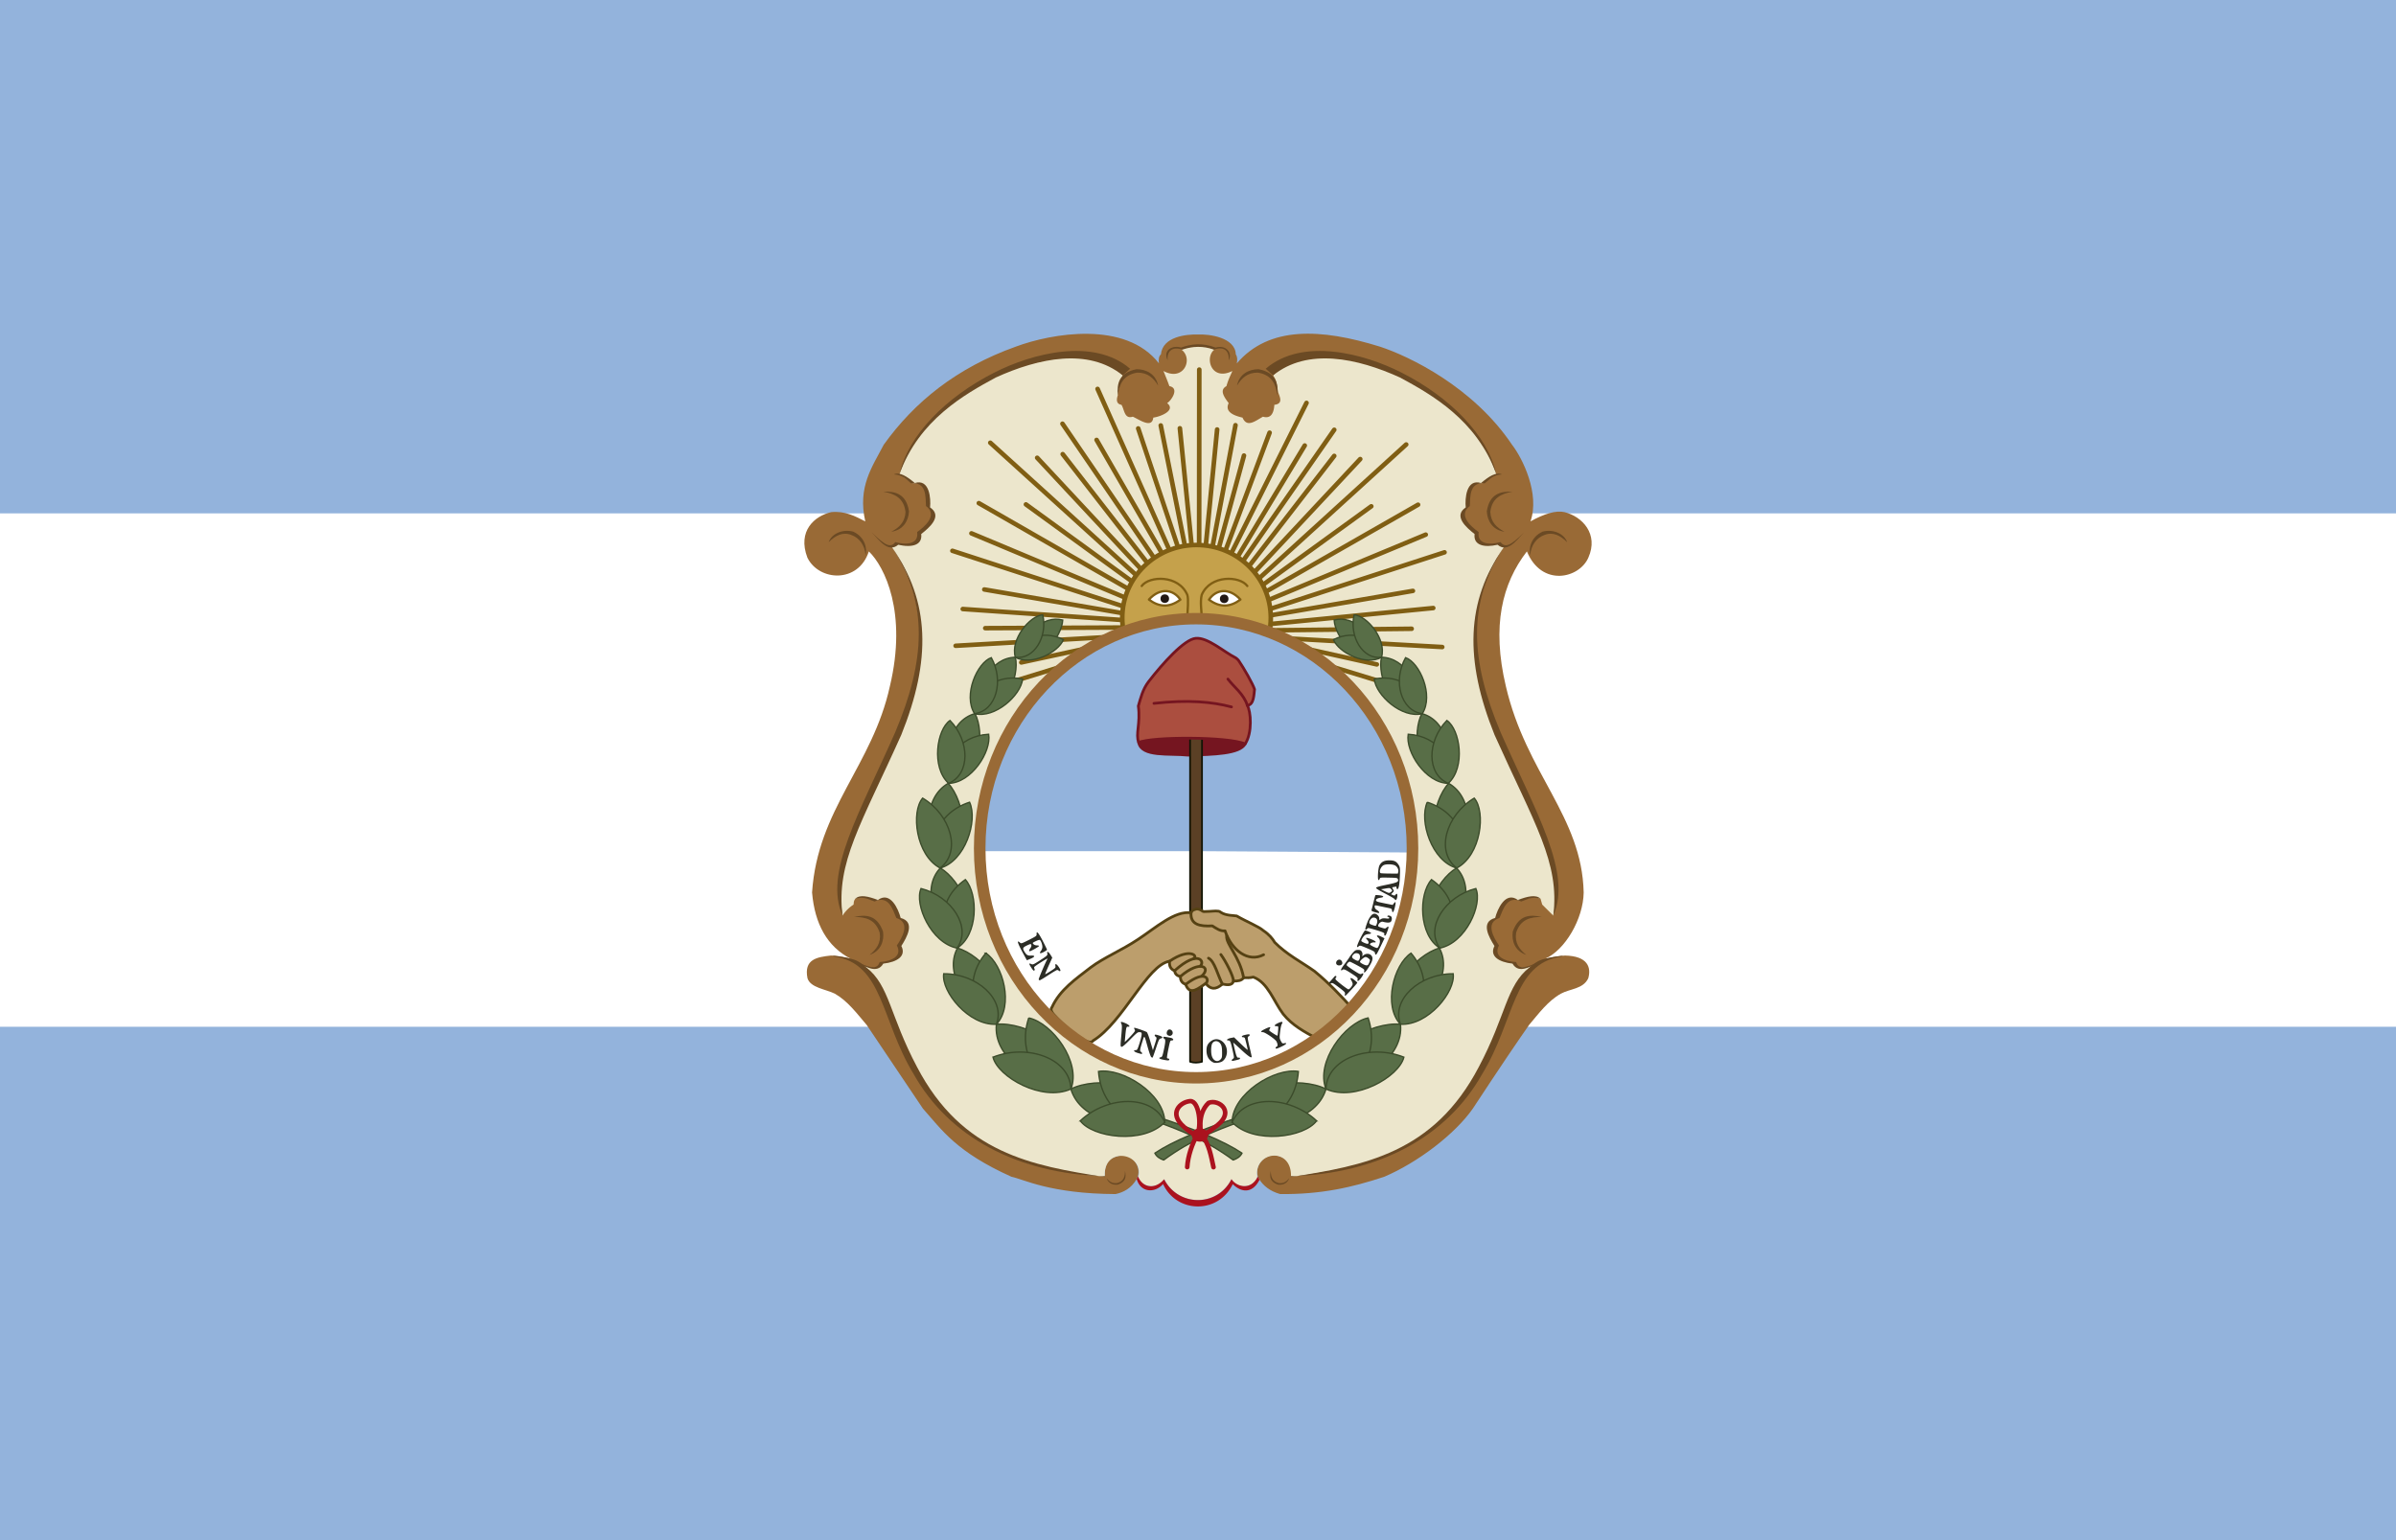 <svg width="1400" height="900" viewBox="0 0 370.417 238.125" xmlns="http://www.w3.org/2000/svg"><path fill="#93b3dc" d="M0 238.125h370.417V0H0z"/><path fill="#fff" d="M0 158.75h370.417V79.375H0z"/><path d="M199.586 181.87c.272-2.116-1.002-3.136-2.596-3.255-1.958.021-3.206 2.147-2.377 3.615.677 1.118 1.733 1.95 3.305 2.39 6.285.055 10.989-.99 16.092-2.678 5.203-2.223 10.937-6.598 13.693-10.549 4.363-6.64 6.844-10.288 8.687-12.921 1.507-1.775 2.897-3.696 4.913-4.833 1.421-.785 3.452-.701 4.24-2.391.475-1.654-.054-3.443-3.62-3.51-.983.072-2.043.299-3.044.49 3.054-1.31 5.898-6.139 5.955-10.243-.282-11.802-8.888-18.36-12.031-31.885-2.221-9.36-.562-15.888 3.251-20.844 2.284 5.533 8.095 4.2 9.502.966 1.625-3.655-.941-6.368-3.684-7.04-1.325-.3-3.113.237-5.265 1.43 1.487-4.275-1.226-9.756-2.852-11.853-5.996-8.936-15.868-13.668-20.401-15.158-9.216-2.864-17.187-3.2-22.145 2.582.103-.537.105-1.013-.155-1.387-.088-2.64-4.16-3.173-5.868-3.074-1.726-.058-5.448.3-5.712 3.074-.332.236-.384.848-.304 1.387-5.166-6.667-16.59-4.655-22.145-2.582-9.133 3.268-15.652 8.535-20.401 15.158-1.774 3.419-4.065 6.505-2.852 11.852-1.581-.818-3.16-1.64-5.265-1.43-2.546.576-5.266 2.889-3.684 7.041 1.78 3.638 7.866 4.036 9.502-.966 2.434 2.348 5.971 9.455 3.25 20.844-2.685 12.244-11.172 18.994-12.03 31.885.412 4.868 2.325 8.348 5.955 10.243-1.015-.271-2.353-.512-3.044-.49-2.137.24-4.203.549-3.62 3.51.453 1.478 2.818 1.686 4.24 2.391 1.977 1.134 3.396 3.053 4.913 4.833 2.487 3.704 4.389 6.544 8.687 12.921 2.998 3.386 5.171 6.703 13.693 10.55 1.84.365 5.962 2.628 16.091 2.676 1.204-.256 2.46-.872 3.306-2.389.845-1.667-.618-3.766-2.377-3.615-.828.208-2.711.311-2.596 3.255-1.375-2.822-.209-4.91 0-7.274h28.793c.59 4.567 2.127 4.932 0 7.274z" fill="#996a36"/><path d="M187.749 54.045c-1.645-.728-3.354-.653-5.11 0 1.897 1.407.385 5.014-2.77 3.315.323.798.66 1.61.913 2.338 1.655.32.23 2.317-.347 2.626 1.416 1.128-1.017 2.1-2.139 2.244-.194 1.725-2.092.352-3.163-.144-1.315.424-1.296-1.097-1.755-1.834-.664-.11-.867-.585-.57-1.458.04-1.167.493-2.071.762-3.093l-1.753-2.181-6.925-.842-8.072 1.776-6.11 2.817-6.213 4.883-3.079 3.707-1.484 2.65-.865 2.414 1.89 1.426 1.084.05 1.19.767.274 2.747.705 1.27-.837 1.933-1.282 1.055-.255 1.394-1.849.44-1.411-.299-.667.594.087.127.509.78.968 1.655 1.362 2.995.763 2.732.627 3.72-.251 5.592-1.508 6.378-3.685 9.675-3.517 6.775-1.922 4.94-.965 3.465-.567 4.664.439 3.427a5.652 5.652 0 0 1 1.715-1.706c.031-.677.158-.7.258-.904l.751-.28.795.067 1.55.52.728-.175 1.137.053.947.832.7 1.764 1.232 1.042-.021 1.675-1.074 1.69.275 1.227-1.243 1.084-1.782.444-.408.61-.925.136-1.189-.238 2.626 4.092 2.23 5.038 3.683 8.444 5.485 6.62 5.287 3.748 5.894 2.524 5.432 1.192 3.663.594 1.905.184.704.068.196-.04c-.256-4.59 5.663-3.73 5.252-.252-.46 1.45 2.532 2.738 3.956.712 2.102 4.23 8.11 4.304 10.368 0 1.335 2.117 4.346.681 3.955-.712-.22-3.63 5.333-4.3 5.253.252l.242.023.632-.053 1.44-.164 5.124-.876 5.194-1.223 6.503-3.029 5.036-3.986 5.763-7.913 3.672-9.412 3.499-5.83-.73.198-1.208-.052-.574-.58-2.627-.837-.28-1.904-1.25-3.252 1.27-1.005 1.386-2.719 1.406-.236.696.18 2.465-.52.918.275.26.904 1.714 1.706.368-1.987-.187-5.171-4.588-12.438-5.58-12.463-2.107-8.774.382-6.762 1.374-4.495 1.513-3.018.845-1.342.32-.475-.665-.622-1.58.305-1.54-.424-.431-1.536-2.226-2.487.731-1.41.404-2.561.715-1.12 1.392-.103 2.042-1.42-1.087-2.882-3.281-4.867-4.944-4.22-7.302-4.256-7.827-1.991-7.945.73-2.115 2.263c.678.98.603 1.78.795 2.644.244.684.81 1.745-.603 1.907-.051.965-.37 2.252-1.756 1.834-1.206.669-2.469 1.754-3.162.144-1.15-.268-2.838-.817-2.14-2.244-.786-1.035-1.432-2.037-.347-2.626.305-1.077.61-1.605.914-2.338-3.28 1.637-4.33-2.112-2.77-3.315z" fill="#ece6cc"/><g fill="#6b4a24"><path d="M133.825 85.863c-.135-1.58-.955-2.7-2.24-3.165-1.314-.493-2.432.106-3.473 1.133.446-1.34 2.198-2.066 3.785-1.637 1.914.87 2.17 2.742 1.928 3.67zM136.562 76.01c1.705.322 3.167.956 3.425 3.128-.065 1.626-1.02 2.452-2.197 3.078 1.859-.263 2.662-1.7 2.74-3.154-.417-2.721-2.11-3.107-3.968-3.052zM132.03 141.773c1.736-.003 3.294.346 3.967 2.431.25 1.608-.528 2.598-1.563 3.433 1.774-.606 2.285-2.167 2.082-3.609-.935-2.594-2.672-2.656-4.486-2.255zM173.922 181.055c.002.814-.167 1.544-1.177 1.86-.779.117-1.258-.248-1.663-.733.294.832 1.05 1.071 1.748.976 1.257-.438 1.287-1.252 1.092-2.103z"/><path d="M143.788 78.452c1.997 1.348-.135 3.146-1.37 4.12.22 1.729-1.447 2.137-3.556 1.654-1.538 1.304-2.91-.653-4.113-1.942 2.273 2.3 3.005 2.367 3.674 1.529 1.57.45 3.654.398 3.364-1.547 1.14-.826 3.274-2.604 1.371-4.029-.092-1.38.127-3.754-2.303-3.507-.743-.547-1.16-1.281-2.67-1.385.903-.421 2.044.328 3.237 1.331 2.3-.7 2.504 2.417 2.366 3.776zM139.24 141.927c2.34.614.94 3.01.107 4.334.794 1.557-.638 2.49-2.79 2.728-1.007 1.735-2.964.34-4.537-.479 2.923 1.42 3.637 1.244 3.983.233 1.633-.091 3.58-.826 2.645-2.563.794-1.153 2.201-3.53-.075-4.248-.555-1.27-1.155-3.58-3.362-2.549-.886-.271-1.53-.826-2.986-.428.707-.694 2.037-.362 3.502.191 1.93-1.416 3.18 1.455 3.512 2.781z"/><path d="m174.71 57.01-1.14 1.03c-5.325-4.306-13.008-2.68-19.62.327-4.871 2.633-11.842 6.559-14.88 14.896 1.322-5.935 7.144-11.87 14.672-15.668 5.698-2.902 15.26-5.488 20.968-.585zM130.251 141.565c-2.943-6.598 2.668-15.911 8.133-28.318 4.696-11.127 5.213-19.937-.473-28.607 5.877 8.332 6.076 17.436 1.426 28.975-6.212 13.854-10.109 19.712-9.086 27.95zM170.802 181.87c-13.647-.415-24.08-6.126-29.527-15.755-5.112-8.368-4.718-17.126-12.285-18.22-.41-.088-.182-.113 0-.1.903.063 2.369.357 2.972.555.934.306 1.314.713 1.953 1.209 3.62 2.811 3.629 7.451 7.854 15.405 6.98 13.34 17.748 15.264 29.091 17.02z"/><path d="M172.808 61.132c.242-1.692.813-3.16 3.007-3.52 1.653-.017 2.539.88 3.233 2.006-.36-1.813-1.858-2.531-3.338-2.537-2.742.545-3.05 2.227-2.902 4.05zM197.477 61.132c-.242-1.692-.813-3.16-3.007-3.52-1.653-.017-2.539.88-3.233 2.006.36-1.813 1.858-2.531 3.338-2.537 2.742.545 3.05 2.227 2.902 4.05zM187.676 54.059c1.896-.686 2.395.625 2.275 1.653.647-1.14-.42-2.462-2.017-1.971-2.068-.79-3.775-.57-5.358 0-1.176-.425-2.873.327-2.055 1.971-.17-1.435.756-2.185 2.242-1.653 1.615-.548 3.25-.603 4.913 0zM236.563 85.863c.135-1.58.955-2.7 2.24-3.165 1.314-.493 2.432.106 3.473 1.133-.446-1.34-2.198-2.066-3.785-1.637-1.914.87-2.17 2.742-1.928 3.67zM233.826 76.01c-1.705.322-3.167.955-3.425 3.128.065 1.626 1.02 2.451 2.197 3.078-1.859-.263-2.662-1.7-2.74-3.154.417-2.721 2.11-3.107 3.968-3.052zM238.358 141.773c-1.736-.003-3.294.346-3.967 2.431-.25 1.608.528 2.598 1.563 3.433-1.774-.606-2.285-2.167-2.082-3.61.935-2.593 2.672-2.655 4.486-2.254zM196.466 181.055c-.002.814.167 1.544 1.177 1.86.779.117 1.258-.248 1.663-.733-.294.832-1.05 1.071-1.748.976-1.257-.438-1.287-1.252-1.092-2.103z"/><path d="M226.6 78.452c-1.997 1.348.135 3.146 1.37 4.12-.22 1.729 1.447 2.137 3.556 1.654 1.538 1.304 2.91-.653 4.113-1.942-2.273 2.3-3.005 2.367-3.674 1.529-1.57.45-3.654.397-3.364-1.547-1.14-.826-3.274-2.604-1.371-4.029.092-1.38-.127-3.754 2.303-3.507.742-.547 1.16-1.281 2.67-1.385-.903-.421-2.044.328-3.237 1.331-2.3-.7-2.504 2.417-2.366 3.776zM231.149 141.927c-2.34.614-.94 3.01-.108 4.334-.794 1.557.638 2.49 2.79 2.728 1.007 1.735 2.964.34 4.537-.48-2.924 1.421-3.637 1.244-3.983.234-1.633-.091-3.58-.826-2.645-2.563-.794-1.153-2.201-3.53.075-4.248.555-1.27 1.155-3.58 3.362-2.549.886-.271 1.53-.826 2.986-.428-.707-.694-2.037-.363-3.502.191-1.93-1.417-3.18 1.455-3.512 2.781z"/><path d="m195.678 57.01 1.14 1.03c5.325-4.306 13.008-2.68 19.62.327 4.871 2.633 11.842 6.559 14.88 14.896-1.322-5.935-7.144-11.87-14.672-15.669-5.698-2.901-15.26-5.487-20.968-.585zM240.137 141.565c2.943-6.598-2.668-15.911-8.133-28.318-4.696-11.127-5.213-19.937.473-28.607-5.877 8.331-6.076 17.436-1.426 28.975 6.211 13.853 10.109 19.712 9.086 27.95zM199.586 181.87c13.647-.415 24.08-6.127 29.527-15.755 5.112-8.368 4.718-17.126 12.285-18.22.41-.088.182-.113 0-.1-.903.063-2.369.357-2.972.555-.934.306-1.314.713-1.953 1.209-3.62 2.811-3.629 7.451-7.854 15.405-6.98 13.34-17.748 15.264-29.091 17.02z"/></g><path d="M175.733 182.287c.561 2.084 2.778 2.259 4.075.78 2.065 4.521 8.507 4.709 10.773.02 1.317 1.29 3.01 1.502 4.124-.647l.016-.038a2.411 2.411 0 0 1-.26-.512l-.011.03c-1.15 2.327-3.405 1.456-4.063.389-2.112 4.276-8.153 4.36-10.422.02-1.306 1.524-3.174 1.481-4.03-.41l-.022-.05c-.053.151-.114.289-.18.418z" fill="#ab121e"/><g transform="matrix(.27 0 0 .265 97.044 61.037)" stroke="#805e13" stroke-linecap="round" stroke-linejoin="round" stroke-width="2.646"><g fill="none"><path d="m327.263-14.7-.081 106.464M337.496 20.254l-6.91 72.035M347.996 17.741l-13.365 72.13M352.857 35.464 337.705 92.18M367.527 22.108l-25.8 70.277M388.67 4.737l-43.668 88.986M387.659 29.601l-39.964 67.555M404.544 20.423l-53.06 77.75M404.54 35.659l-49.598 65.402M419.424 37.51l-62.415 68.007M445.743 29.005l-85.3 79.119M425.754 65.066l-63.076 46.575M452.543 64.14l-87.814 51.139M456.929 81.602l-90.923 38.505M467.69 91.921 366.45 125.4M449.582 114.416l-82.369 14.428M461.228 124.426l-94.098 9.4M448.862 136.516l-82.721.934M466.376 147.178l-88.726-5.031M428.919 157.321l-42.89-9.709M434.837 168.485l-34.356-10.706M316.155 19.542l7.098 72.035M305.214 17.9l14.395 73.131M292.3 19.636l23.577 71.742M269.042-3.423l42.213 96.526M268.465 26.336 306.71 93.89M248.934 16.893l54.648 81.587M249.07 34.642l50.127 65.667M234.451 36.759l60.562 66.153M207.603 27.989l86.954 80.375M228.013 63.966l63.035 46.658M201.037 63.227l88.47 51.7M196.814 80.85l91.135 38.813M185.92 91.037l99.919 33.081M204.186 113.597l81.527 14.24M191.853 124.996l92.72 6.513M204.719 136.165l79.54-.376M187.766 146.453l98.645-5.786M225.353 156.172l50.298-11.032M219.567 167.6l43.484-13.616"/></g><circle cx="325.692" cy="130.171" r="42.529" fill="#c5a14b"/></g><path d="M759.166 307.449c4.281-5.962 21.271-6.705 26.3 5.19.84 2.636.13 9.056.01 13.016M820.083 307.449c-4.281-5.962-21.271-6.705-26.3 5.19-.976 4.005-.129 9.055 0 13.016" fill="none" stroke="#805e13" stroke-linecap="round" stroke-linejoin="round" stroke-width="1.328" transform="matrix(.268 0 0 .264 -26.95 9.435)"/><g transform="matrix(.268 0 0 .264 -26.95 9.435)"><path d="M763.321 315.4c6.474-7.242 14.208-5.992 18.152.067-6.74 5.059-12.663 4.102-18.152-.066z" fill="#fefefe" stroke="#805e13" stroke-linecap="round" stroke-linejoin="round" stroke-width="1.328"/><ellipse cx="772.479" cy="314.861" rx="2.465" ry="2.505" fill="#211714"/><path d="M816.118 315.4c-6.474-7.243-14.208-5.993-18.152.067 6.74 5.058 12.664 4.102 18.152-.066z" fill="#fefefe" stroke="#805e13" stroke-linecap="round" stroke-linejoin="round" stroke-width="1.328"/><ellipse transform="scale(-1 1)" cx="-806.744" cy="314.955" rx="2.465" ry="2.505" fill="#211714"/></g><g transform="matrix(.27 0 0 .263 96.922 61.115)"><g fill="#586e47" stroke="#3c4c2b"><g stroke-width=".794"><path d="M303.307 426.937c13.925 5.413 27.754 10.527 43.822 22.635 2.083-.751 3.948-1.829 5.064-4.031-10.331-7.097-27.23-14.194-48.576-21.29z" stroke-linecap="round" stroke-linejoin="round"/><path d="M254.216 407.832c5.373 18.692 31.532 24.368 53.742 19.519-6.28-24.691-39.73-26.81-53.742-19.519z"/><path d="M270.029 397.497c1.598 22.796 20.37 34.496 37.929 29.854-.285-16.94-24.434-32.081-37.929-29.854z"/><path d="M259.589 426.524c6.906 9.767 35.952 14.082 48.369.827-7.022-16.322-32.697-15.833-48.37-.827zM211.561 369.757c-1.95 19.35 20.232 34.333 42.655 38.075 3.336-25.257-26.937-39.643-42.655-38.075z"/><path d="M230.081 366.031c-6.98 21.76 6.107 39.593 24.135 41.801 6.024-15.834-10.777-38.859-24.135-41.8z"/><path d="M209.61 389.107c2.787 11.634 28.156 26.424 44.606 18.725-.461-17.761-24.483-26.84-44.605-18.725z"/></g><g stroke-width=".907"><path d="M189.264 324.981c-7.864 15.088 5.295 34.459 22.297 44.776 10.907-19.437-9.018-40.949-22.297-44.776z" stroke-width=".793"/><path d="M205.52 327.964c-12.733 15.414-7.888 34.149 6.041 41.793 10.033-10.91 3.856-35.067-6.042-41.793z" stroke-width=".793"/><path d="M181.4 340.069c-1.512 10.355 14.298 30.604 30.161 29.688 5.39-14.58-11.18-29.75-30.161-29.688z" stroke-width=".793"/></g><g stroke-width=".945"><path d="M179.448 277.925c-11.036 12.042-3.636 33.27 9.573 47.056 14.936-15.32 1.792-40.213-9.573-47.056z" stroke-width=".794"/><path d="M193.783 284.723c-15.63 11.137-15.785 29.714-4.762 40.258 12.01-7.629 12.273-31.566 4.762-40.258z" stroke-width=".794"/><path d="M168.412 289.967c-3.97 9.229 5.67 31.929 20.609 35.014 8.614-12.184-2.99-30.364-20.609-35.014z" stroke-width=".794"/></g><g stroke-width=".908"><path d="M183.95 228.142c-14.619 8.687-13.622 32.072-4.597 49.783 19.492-10.784 13.87-39.547 4.597-49.783z" stroke-width=".794"/><path d="M196.197 239.226c-18.927 6.405-24.663 24.876-16.844 38.7 14.265-3.996 21.72-27.778 16.844-38.7z" stroke-width=".794"/><path d="M169.331 236.83c-6.731 8.006-3.942 33.53 10.022 41.095 12.248-9.557 6.144-31.165-10.022-41.096z" stroke-width=".794"/></g><g stroke-width="1.039"><path d="M199.282 187.138c-14.3 4.04-18.728 24.005-15.101 40.991 18.886-4.71 20.623-30.26 15.101-40.99z" stroke-width=".794"/><path d="M207.123 199.256c-17.422 1.14-26.427 15.441-22.942 28.873 12.943-.158 24.596-18.554 22.942-28.873z" stroke-width=".794"/><path d="M184.983 191.178c-7.487 5.241-10.886 27.418-.802 36.951 12.494-5.308 12.21-24.925.802-36.951z" stroke-width=".794"/></g><g stroke-width="1.119"><path d="M222.42 154.03c-13.794.204-22.542 17.056-23.351 33.162 18.07.291 25.738-22.214 23.351-33.161z" stroke-width=".794"/><path d="M226.556 166.777c-15.902-3.144-27.401 7.532-27.487 20.415 11.649 2.954 26.503-10.763 27.487-20.415z" stroke-width=".794"/><path d="M208.626 154.234c-7.97 2.912-16.323 21.994-9.557 32.958 12.478-1.773 16.916-19.44 9.557-32.958z" stroke-width=".794"/></g><g stroke-width="1.302"><path d="M249.533 132.133c-11.446-3.084-22.648 8.78-27.113 21.898 14.863 4.5 26.505-12.29 27.113-21.898z" stroke-width=".794"/><path d="M249.946 143.64c-12.4-6.346-24.418-.235-27.526 10.39 8.93 5.187 24.438-2.646 27.526-10.39z" stroke-width=".794"/><path d="M238.087 129.05c-7.273.527-18.673 14.326-15.667 24.98 10.73 1.477 18.561-12.076 15.667-24.98z" stroke-width=".794"/></g></g><g fill="#586e47" stroke="#3c4c2b"><g stroke-width=".794"><path d="M351.17 426.938c-13.925 5.412-27.754 10.527-43.822 22.634-2.083-.751-3.948-1.829-5.064-4.03 10.331-7.098 27.23-14.195 48.576-21.291z" stroke-linecap="round" stroke-linejoin="round"/><path d="M400.261 407.833c-5.373 18.691-31.532 24.367-53.742 19.518 6.28-24.69 39.73-26.81 53.742-19.518z"/><path d="M384.448 397.498c-1.598 22.795-20.37 34.496-37.929 29.853.285-16.94 24.434-32.08 37.929-29.853z"/><path d="M394.888 426.524c-6.906 9.768-35.952 14.082-48.369.827 7.022-16.321 32.697-15.832 48.37-.827zM442.916 369.758c1.95 19.35-20.232 34.332-42.655 38.075-3.336-25.258 26.937-39.644 42.655-38.075z"/><path d="M424.396 366.032c6.98 21.76-6.107 39.593-24.135 41.8-6.024-15.834 10.777-38.858 24.135-41.8z"/><path d="M444.866 389.108c-2.786 11.633-28.155 26.423-44.605 18.725.461-17.762 24.482-26.84 44.605-18.725z"/></g><g stroke-width=".907"><path d="M465.213 324.982c7.864 15.087-5.295 34.458-22.297 44.776-10.907-19.437 9.018-40.95 22.297-44.776z" stroke-width=".793"/><path d="M448.958 327.965c12.732 15.413 7.887 34.148-6.042 41.793-10.033-10.91-3.856-35.068 6.042-41.793z" stroke-width=".793"/><path d="M473.077 340.07c1.512 10.355-14.298 30.603-30.161 29.688-5.39-14.58 11.18-29.75 30.161-29.689z" stroke-width=".793"/></g><g stroke-width=".945"><path d="M475.03 277.926c11.035 12.041 3.635 33.27-9.574 47.056-14.936-15.321-1.792-40.214 9.573-47.056z" stroke-width=".794"/><path d="M460.694 284.724c15.63 11.136 15.785 29.713 4.762 40.258-12.01-7.63-12.273-31.566-4.762-40.258z" stroke-width=".794"/><path d="M486.065 289.967c3.97 9.23-5.67 31.93-20.609 35.015-8.614-12.185 2.99-30.364 20.609-35.015z" stroke-width=".794"/></g><g stroke-width=".908"><path d="M470.527 228.142c14.619 8.688 13.622 32.072 4.597 49.784-19.492-10.784-13.87-39.548-4.597-49.784z" stroke-width=".794"/><path d="M458.28 239.227c18.927 6.404 24.663 24.875 16.844 38.699-14.265-3.996-21.72-27.778-16.844-38.7z" stroke-width=".794"/><path d="M485.146 236.83c6.731 8.006 3.942 33.531-10.022 41.096-12.248-9.558-6.144-31.166 10.022-41.096z" stroke-width=".794"/></g><g stroke-width="1.039"><path d="M455.195 187.139c14.3 4.039 18.728 24.005 15.101 40.99-18.886-4.71-20.623-30.259-15.101-40.99z" stroke-width=".794"/><path d="M447.354 199.256c17.422 1.141 26.427 15.442 22.942 28.873-12.943-.158-24.596-18.554-22.942-28.873z" stroke-width=".794"/><path d="M469.494 191.178c7.487 5.242 10.886 27.418.802 36.951-12.494-5.307-12.21-24.925-.802-36.951z" stroke-width=".794"/></g><g stroke-width="1.119"><path d="M432.057 154.03c13.794.204 22.542 17.057 23.351 33.162-18.07.291-25.738-22.213-23.351-33.161z" stroke-width=".794"/><path d="M427.921 166.777c15.902-3.143 27.401 7.532 27.487 20.415-11.649 2.954-26.503-10.763-27.487-20.415z" stroke-width=".794"/><path d="M445.851 154.234c7.97 2.912 16.323 21.994 9.557 32.958-12.478-1.773-16.916-19.44-9.557-32.958z" stroke-width=".794"/></g><g stroke-width="1.302"><path d="M404.944 132.133c11.446-3.083 22.648 8.78 27.113 21.898-14.863 4.5-26.505-12.289-27.113-21.898z" stroke-width=".794"/><path d="M404.531 143.64c12.4-6.346 24.418-.235 27.526 10.39-8.93 5.188-24.438-2.645-27.526-10.39z" stroke-width=".794"/><path d="M416.39 129.05c7.273.527 18.673 14.326 15.667 24.98-10.73 1.477-18.561-12.076-15.667-24.98z" stroke-width=".794"/></g></g><path d="M320.825 453.757c.364-6.608 2.89-13.797 5.58-18.747 2.807-5.166 1.32-20.258-3.874-20.062-5.607.47-12.639 6.992-3.68 15.068 2.465 2.222 4.104 3.74 7.554 4.994 2.995-.4 6.006-.955 9.271-4.06 14.138-9.451 2.983-17.462-2.603-14.968-7.16 6.88-4.134 18.89-4.134 18.89 4.433 4.672 5.631 13.043 6.924 18.937" fill="none" stroke="#ab121e" stroke-linecap="round" stroke-linejoin="round" stroke-width="2.646"/><ellipse cx="328.112" cy="434.876" rx="4.754" ry="3.908" fill="#ab121e"/></g><path d="M218.718 131.18c0 19.59-15.017 35.479-33.503 35.479-18.485 0-33.502-15.889-33.502-35.479 0-19.625 15.017-35.514 33.502-35.514 18.486 0 33.503 15.889 33.503 35.514z" fill="#fff" fill-rule="evenodd"/><path d="M151.713 131.6c0-19.591 14.973-35.48 33.502-35.48 18.486 0 33.459 15.889 33.459 35.48v.209l-33.459-.21z" fill="#93b3dc" fill-rule="evenodd"/><g stroke-linecap="round" stroke-linejoin="round"><path d="M757.42 399.105c1.78 8.663 17.409 6.253 28.567 7.418 14.884-.378 29.725-.775 32.835-6.569l-31.655-7.773z" fill="#751520" stroke="#751520" stroke-width="1.593" transform="matrix(.268 0 0 .264 -26.95 9.435)"/><path d="M787.063 586.076c2.296.767 4.592.63 6.887 0V392.18h-6.887z" fill="#5b4025" stroke="#111404" stroke-width=".994" transform="matrix(.268 0 0 .264 -26.95 9.435)"/><path d="M757.42 399.105c7.457-3.49 51.915-3.53 61.402.849 4.302-6.523 3.314-19.166 1.278-22.553 3.857-.396 3.756-6.39 4.156-9.426-.965-3.145-6.162-12.372-9.093-16.729-.596-.886-1.75-1.696-1.75-1.696-7.211-3.711-16.139-12.089-23.08-11.457-6.562.556-18.982 14.6-27.123 25.27-3.619 4.745-4.708 10.097-5.989 14.366 1.312 10.514-1.725 16.438.2 21.376z" fill="#ab4e3f" stroke="#751520" stroke-width="1.593" transform="matrix(.268 0 0 .264 -26.95 9.435)"/></g><path d="M808.893 361.965c3.629 4.836 9.194 8.798 11.207 15.436M766.227 376.197c19.74-2.24 33.615-.918 44.73 2.08" fill="none" stroke="#751520" stroke-linecap="round" stroke-linejoin="round" stroke-width="1.593" transform="matrix(.268 0 0 .264 -26.95 9.435)"/><g stroke="#554113" stroke-linecap="round" stroke-linejoin="round" stroke-width="1.587"><path d="M-957.313 656.683c-1.194 1.532-.034 3.132.947 4.282 5.736 6.72 19.954 19.467 22.366 15.304 17.167-10.78 30.705-44.294 43.506-46.385-.321 2.78.616 4.64 2.828 5.57.285 1.714 1.193 2.97 3.325 3.324-.07 2.316.92 3.863 2.994 4.62 2.405 7.204 7.89 1.765 11.44-.564 2.49 3.465 5.56 3.962 9.427.402 3.015.59 5.718.783 6.285-1.754 2.29-.02 4.562-.067 5.774-1.973 1.873.072 3.743.126 5.521-.375 8.424 3.296 11.51 14.152 17.002 21.601 5.034 6.48 11.969 10.33 19.133 14.292 7.47-5.06 14.886-10.177 19.878-17.905-6.403-7.182-12.919-14.404-21.235-21.398-7.008-5.154-15.848-9.714-22.634-16.847-1.165-2.087-3.2-4.637-6.408-6.821-2.69-2.467-9.953-5.41-15.193-8.579-1.613-.3-6.103-.14-8.902-2.038-.409-.277-.716-.587-1.413-.736-2.545-.303-2.97.129-8.297.229-1.069.02-1.473-1.389-4.054-1.545-1.305.39-2.73.569-3.289 2.266-9.163-1.417-19.807 8.514-30.062 15.467-9.376 6.404-19.432 10.607-26.872 16.33-8.488 6.763-17.55 13.028-22.067 23.233z" fill="#bc9e6c" transform="matrix(.272 0 0 .265 423.03 -18.304)"/><g fill="none"><path d="M-878.312 601.653c-.416 6.988 5.15 7.996 12.106 7.612 2.332 1.522 4.637 3.235 7.235 2.894 3.762 11.498 13.18 18.629 21.91 13.953" transform="matrix(.272 0 0 .265 423.03 -18.304)"/><path d="M-848.421 639.51c-2.152-12.286-10.12-19.552-9.62-24.354M-861.357 625.99c2.684 3.698 7.3 12.845 7.162 15.492M-868.373 628.108c3.504 1.77 5.262 10.086 7.893 15.128M-881.347 643.398c11.655-9.082 13.79-2.453 11.44-.564" transform="matrix(.272 0 0 .265 423.03 -18.304)"/><path d="M-884.34 638.778c11.241-9.933 17.76-5.368 12.12-.24" transform="matrix(.272 0 0 .265 423.03 -18.304)"/><path d="M-887.666 635.453c13.784-12.715 17.434-5.097 14.587-2.778" transform="matrix(.272 0 0 .265 423.03 -18.304)"/><path d="M-890.494 629.884c11.405-8.005 16.532-3.096 13.57-1.447" transform="matrix(.272 0 0 .265 423.03 -18.304)"/></g></g><path d="M915.363 461.1c0 74.197-55.952 134.374-124.83 134.374s-124.83-60.177-124.83-134.374c0-74.328 55.953-134.506 124.83-134.506s124.83 60.178 124.83 134.506z" fill="none" stroke="#996a36" stroke-width="6.678" transform="matrix(.268 0 0 .264 -26.95 9.435)"/><path d="M187.652 164.299c-.72-.288-1.124-.957-1.128-1.863-.002-.66.16-1.033.614-1.404.58-.475 1.272-.473 1.856.005.928.76.917 2.394-.02 3.059-.277.196-1.045.314-1.322.203zm1.035-.492c.225-.234.248-.342.243-1.125-.003-.623-.055-.958-.184-1.195-.335-.616-1.053-.682-1.349-.125-.178.335-.208 1.377-.056 1.895.228.772.877 1.037 1.346.55zm1.738.135c0-.07.088-.182.196-.247.192-.117.19-.144-.051-1.25-.3-1.368-.387-1.579-.656-1.579-.43 0-.196-.263.332-.372l.539-.11 1.053 1.014c.579.558 1.051.97 1.05.916-.005-.195-.382-1.726-.452-1.835-.04-.062-.165-.113-.28-.113-.28 0-.188-.223.125-.303.716-.183.918-.192.918-.041 0 .083-.07.176-.154.208-.215.08-.198.272.154 1.752.17.714.308 1.34.308 1.39 0 .295-.504-.036-1.594-1.046-.677-.626-1.238-1.132-1.247-1.124-.01.008.097.508.237 1.112.246 1.063.366 1.297.618 1.207.066-.023.145.02.175.098.054.137-.08.19-.988.388-.194.043-.283.022-.283-.065zm-10.662-.113c-.574-.12-.706-.277-.309-.367.21-.048.264-.178.465-1.1.272-1.252.292-1.68.08-1.76-.084-.031-.153-.122-.153-.201 0-.147.083-.142 1.129.056.433.082.574.409.177.409-.238 0-.262.062-.52 1.312-.148.722-.244 1.352-.214 1.4.03.048.123.088.204.088a.15.15 0 0 1 .148.15c0 .174-.224.177-1.007.013zm-1.783-.39c-.086-.068-.331-.753-.545-1.523-.55-1.976-.492-1.913-.818-.896-.39 1.222-.434 1.527-.226 1.605.16.06.242.34.1.34-.038 0-.315-.075-.617-.167-.563-.173-.742-.432-.3-.432.227 0 .28-.096.58-1.025.18-.564.335-1.182.341-1.375.011-.321-.014-.352-.306-.38-.288-.027-.431.084-1.46 1.133-.777.792-1.2 1.152-1.325 1.128-.206-.04-.206-.019-.023-2.074.086-.967.082-1.295-.017-1.475-.195-.355-.05-.382.598-.11.61.256.876.602.426.553-.26-.027-.297.11-.437 1.621l-.068.747.32-.297c.176-.163.55-.552.83-.865.452-.506.494-.59.379-.77-.071-.11-.1-.23-.063-.266.055-.054 1.402.402 1.928.653.09.043.322.646.556 1.443l.402 1.37.313-.966c.292-.9.302-.975.138-1.092-.209-.148-.232-.353-.04-.353.075 0 .354.073.621.161.511.17.576.345.162.44-.216.05-.305.234-.711 1.472-.256.777-.491 1.439-.523 1.47-.033.03-.13 0-.215-.07zm19.225-1.406c0-.08.069-.172.154-.203.198-.074.196-.372-.007-.786-.185-.377-1.86-1.511-2.156-1.46-.098.018-.198-.022-.222-.089-.046-.126 1.293-.774 1.395-.675.032.03-.002.149-.076.263-.073.114-.094.239-.047.277.343.284 1.194.81 1.239.767.03-.03.078-.37.106-.757.052-.702.052-.704-.212-.704-.462 0-.405-.184.14-.453.639-.315.907-.276.658.095-.095.14-.212.662-.275 1.228-.103.924-.096 1.01.11 1.404.202.384.248.415.529.36.507-.098.359.138-.284.451-.82.4-1.052.463-1.052.282zm-16.666-1.975c-.336-.19-.123-.892.27-.892.38 0 .63.482.41.789-.165.229-.397.264-.68.103zm24.97-8.18.296-.323c.21-.23.436-.483.499-.566.063-.085.169-.12.237-.078.092.055.094.109.007.21-.064.075-.1.201-.082.28.04.168 1.825 1.562 2.002 1.565.188.002.652-.59.651-.831 0-.12-.09-.362-.201-.54-.295-.469-.074-.507.463-.08.252.201.458.39.458.421 0 .107-1.77 2.031-1.868 2.031-.055 0-.075-.124-.043-.275.051-.25-.027-.339-.863-.975-.973-.74-1.097-.802-1.324-.66-.209.179-.297-.12-.231-.18zm4.371-.458c.058-.224-.031-.31-.938-.9-1.012-.659-1.23-.742-1.434-.544-.08.079-.132.077-.184-.005-.041-.065.17-.43.485-.834.307-.396.668-.9.804-1.12.135-.22.403-.568.594-.774.287-.31.416-.375.744-.375.31 0 .433.055.565.25.092.138.147.36.12.496l-.048.245.255-.195c.352-.27.856-.253 1.135.035.38.394.25.903-.535 2.094-.395.6-.646.755-.537.33.058-.223-.024-.291-.977-.812-.572-.313-1.122-.59-1.221-.614-.18-.046-.513.297-.513.528 0 .062.47.417 1.046.79.89.577 1.074.66 1.237.562.38-.232.383.015.004.546-.414.58-.713.727-.602.297zm1.761-2.5c.082-.19.15-.39.15-.445 0-.175-.443-.507-.676-.507-.227 0-.866.548-.865.744 0 .144.715.531 1.006.545.178.008.274-.076.385-.336zm-1.498-.546c.177-.321.13-.787-.092-.903-.312-.162-.597-.122-.825.116-.304.318-.259.513.176.759.477.27.606.274.741.028zm-3.468.774c-.274-.267-.013-.78.395-.78.296 0 .552.434.41.693-.128.232-.603.283-.805.087zm5.988-1.559c-.056-.04-.102-.16-.102-.268 0-.156-.246-.302-1.157-.69-1.1-.47-1.165-.485-1.35-.321-.408.359-.319-.074.256-1.244.324-.659.65-1.198.724-1.198.255 0 .97.325.936.425-.019.055-.206.11-.415.122-.21.012-.478.108-.597.213-.23.203-.503.658-.503.84 0 .141.893.53 1.028.45.169-.102.115-.373-.121-.618-.35-.362-.148-.388.636-.081.66.259.91.523.458.483-.286-.026-.666.146-.666.301 0 .125.865.565 1.112.565.156 0 .429-.65.429-1.023a.73.73 0 0 0-.258-.578c-.399-.365-.15-.451.448-.157l.522.258-.442.925c-.68 1.424-.827 1.673-.938 1.596zm1.36-2.98c-.034-.033-.037-.124-.006-.201.066-.169-.26-.312-1.586-.699-.914-.266-.956-.27-1.088-.093-.076.1-.186.154-.244.119-.068-.041.017-.398.237-.99.353-.954.764-1.476 1.16-1.476.334 0 .732.386.732.71 0 .292.003.293.26.128.194-.123.39-.15.77-.107.406.047.51.03.51-.086 0-.08-.072-.145-.162-.145s-.142-.057-.117-.125c.05-.139.363-.113.562.046.185.148.159.635-.044.833-.17.164-.598.16-1.22-.01-.248-.068-.613.202-.709.524-.057.194 0 .238.503.392.53.163.58.164.757.007.393-.346.42-.184.109.647-.21.56-.289.658-.424.526zm-1.203-1.697c.245-.628.046-1.043-.502-1.043-.255 0-.63.45-.63.755 0 .178.095.26.436.378.586.202.582.203.696-.09zm-.342-1.905c-.384-.115-.481-.185-.439-.318.03-.093.166-.634.303-1.202.137-.567.273-1.054.302-1.083.03-.028.311-.02.627.018.682.083.771.295.159.375-.768.1-.968.5-.33.661.212.053.793.177 1.292.276l.907.18.19-.246c.298-.385.344-.178.144.646-.182.752-.371.938-.434.428-.028-.232-.099-.275-.616-.375a65.581 65.581 0 0 1-1.233-.256c-.853-.187-.86-.186-.822.132.021.18.146.342.362.474.33.202.451.458.21.445a4.814 4.814 0 0 1-.622-.155zm3.157-1.97c-.032-.08-.703-.478-1.49-.883-.971-.498-1.423-.783-1.404-.885.02-.108.47-.24 1.618-.472 1.67-.339 1.907-.455 1.752-.862-.077-.203-.156-.217-1.418-.243-1.269-.027-1.34-.018-1.391.175-.03.111-.111.202-.18.202-.193 0-.078-1.859.14-2.266.294-.554.742-.783 1.525-.783.776 0 1.119.177 1.468.756.168.28.197.494.177 1.29-.039 1.526-.18 2.403-.388 2.403-.08 0-.145-.095-.145-.211 0-.171-.045-.2-.231-.152-.127.033-.292.061-.366.062-.1.001-.088.076.047.299.176.29.175.302-.06.545l-.24.249.282.125c.245.109.3.101.418-.056.208-.277.326-.118.26.351-.06.428-.267.626-.374.357zm-.573-1.143c.21-.172.211-.178.018-.404-.19-.22-.22-.225-.89-.111l-.693.117.559.282c.666.335.73.343 1.006.116zm1.103-3.076c.094-.363-.142-.832-.512-1.019-.405-.205-1.387-.222-1.753-.032-.465.243-.773 1.106-.44 1.236.07.028.693.054 1.384.059l1.256.008.065-.252zm-55.585 16.62c-.04-.103 1.11-2.802 1.37-3.214.111-.177-1.922 1.094-2.05 1.28-.038.057-.028.178.022.27.09.163.04.294-.112.294-.118 0-.747-1-.675-1.071.036-.035.173-.007.305.062.22.114.328.07 1.207-.491 1.259-.803 1.336-.875 1.262-1.164-.103-.399.192-.27.495.215l.277.444-.567 1.262c-.312.693-.55 1.277-.53 1.297.02.02.398-.195.838-.478.74-.476.797-.536.744-.796-.091-.442.177-.346.537.193.203.304.281.508.218.57-.064.062-.143.053-.222-.023a.444.444 0 0 0-.26-.12c-.075 0-.689.36-1.363.8-.675.44-1.276.8-1.336.8-.06 0-.132-.06-.16-.13zm-2.585-4.368c-.712-1.337-.817-1.776-.32-1.338.204.18.233.171 1.406-.417 1.106-.556 1.196-.622 1.178-.874-.043-.603.292-.24.943 1.026.368.714.668 1.333.667 1.375 0 .042-.23.199-.51.348-.566.305-.75.223-.42-.187.12-.148.212-.41.212-.602 0-.369-.221-.969-.396-1.074-.06-.036-.347.051-.637.194-.51.252-.522.266-.347.454.11.117.314.193.523.193.19 0 .344.041.344.091 0 .101-1.251.809-1.43.809-.17 0-.133-.179.099-.485.202-.265.191-.615-.019-.615-.052 0-.325.113-.605.252-.575.283-.618.424-.292.946.314.501.495.605 1.007.581.665-.032.648.177-.038.472-.317.137-.587.248-.6.246-.012 0-.356-.629-.765-1.395z" fill="#2b2c25"/></svg>